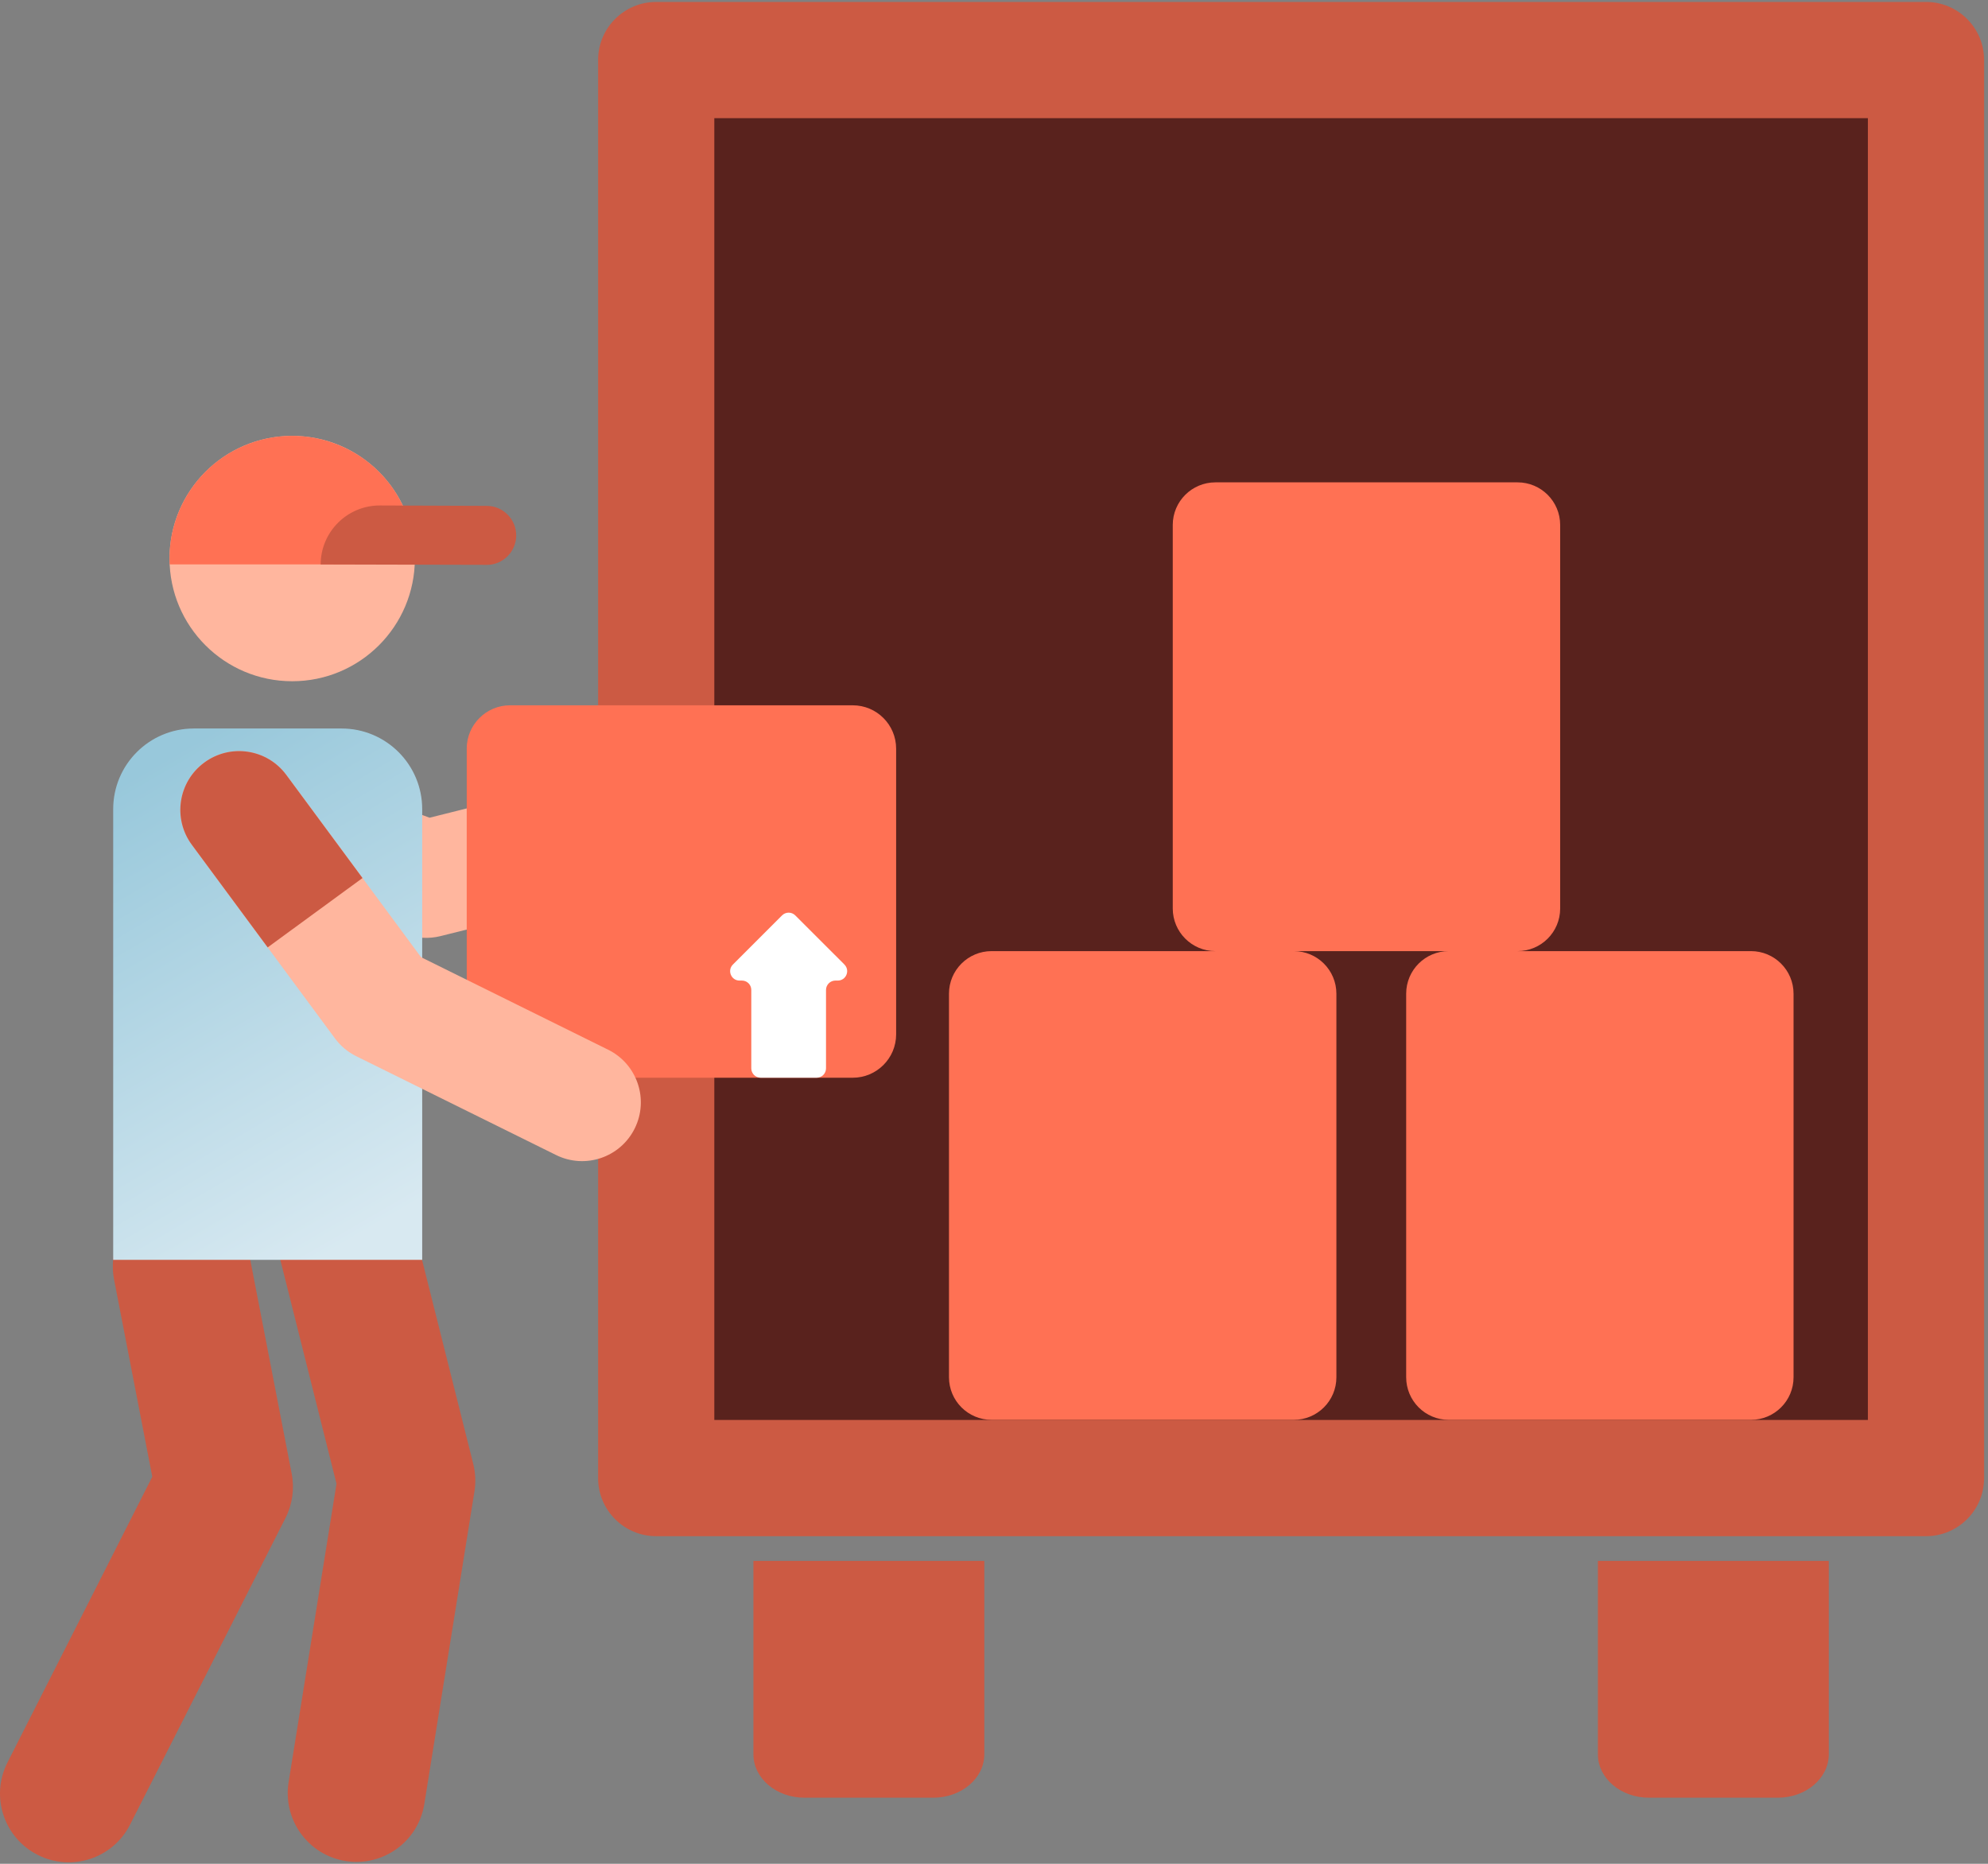 <svg xmlns="http://www.w3.org/2000/svg" width="48" height="45" viewBox="0 0 48 45">
    <rect x="0" y="0" width="48" height="45" fill="#808080" stroke="none"/>
    <defs>
        <linearGradient id="gkn2j2k2ya" x1="33.09%" x2="66.91%" y1="0%" y2="100%">
            <stop offset="0%" stop-color="#98C8DB"/>
            <stop offset="100%" stop-color="#D8E9F1"/>
        </linearGradient>
    </defs>
    <g fill="none" fill-rule="evenodd">
        <g fill-rule="nonzero">
            <g>
                <g>
                    <g>
                        <path fill="#59221D" d="M16.465 2.106L45.923 2.106 45.923 35.123 16.465 35.123z" transform="translate(-726 -2445) translate(0 2032) translate(105 80) translate(621 333)"/>
                        <path fill="#CC5A43" d="M22.534 43.404h-3.112c-.68 0-1.231-.469-1.231-1.048v-4.669h5.575v4.67c0 .578-.552 1.047-1.232 1.047zM42.925 43.404h-3.112c-.68 0-1.232-.469-1.232-1.048v-4.669h5.575v4.67c0 .578-.551 1.047-1.231 1.047zM46.503 37.09h-30.66c-.774 0-1.402-.628-1.402-1.403V1.45c0-.775.628-1.403 1.403-1.403h30.66c.774 0 1.402.628 1.402 1.403v34.237c0 .775-.628 1.403-1.403 1.403zm-29.256-2.806H45.1V2.853H17.247v31.431z" transform="translate(-726 -2445) translate(0 2032) translate(105 80) translate(621 333)"/>
                        <path fill="#FF7154" d="M42.275 34.281H34.98c-.568 0-1.028-.46-1.028-1.029v-9.26c0-.568.46-1.028 1.028-1.028h7.296c.568 0 1.029.46 1.029 1.029v9.26c0 .568-.46 1.028-1.029 1.028zM31.238 34.281h-7.296c-.568 0-1.029-.46-1.029-1.029v-9.26c0-.568.461-1.028 1.03-1.028h7.295c.568 0 1.029.46 1.029 1.029v9.26c0 .568-.46 1.028-1.03 1.028zM36.641 22.964h-7.296c-.568 0-1.029-.461-1.029-1.03v-9.259c0-.568.461-1.029 1.03-1.029h7.295c.568 0 1.029.46 1.029 1.029v9.26c0 .568-.46 1.029-1.029 1.029z" transform="translate(-726 -2445) translate(0 2032) translate(105 80) translate(621 333)"/>
                        <path fill="#CC5A43" d="M8.344 44.933c-.905-.145-1.52-.997-1.376-1.902l1.157-7.207-1.616-6.441c-.223-.889.317-1.79 1.206-2.013.888-.223 1.79.317 2.013 1.206l1.699 6.77c.054.219.064.446.028.667l-1.21 7.544c-.145.905-.996 1.52-1.901 1.376z" transform="translate(-726 -2445) translate(0 2032) translate(105 80) translate(621 333)"/>
                        <path fill="#CC5A43" d="M.91 44.785c-.818-.415-1.145-1.413-.73-2.23l3.497-6.9-.922-4.757c-.175-.9.413-1.77 1.313-1.945.9-.175 1.77.414 1.945 1.313l1.03 5.315c.07.362.018.737-.148 1.066L3.14 44.055c-.416.82-1.415 1.143-2.23.73z" transform="translate(-726 -2445) translate(0 2032) translate(105 80) translate(621 333)"/>
                        <path fill="#FFB69E" d="M9.798 22.556L5.28 20.883c-.734-.272-1.11-1.088-.837-1.822.272-.735 1.088-1.11 1.822-.838l4.107 1.52 4.798-1.2c.76-.19 1.53.273 1.72 1.033.19.76-.272 1.53-1.032 1.72l-5.224 1.306c-.277.069-.568.053-.836-.046z" transform="translate(-726 -2445) translate(0 2032) translate(105 80) translate(621 333)"/>
                        <path fill="url(#gkn2j2k2ya)" d="M10.194 30.418H2.733V19.536c0-1.076.872-1.947 1.947-1.947h3.566c1.076 0 1.948.871 1.948 1.947v10.882z" transform="translate(-726 -2445) translate(0 2032) translate(105 80) translate(621 333)"/>
                        <path fill="#FF7154" d="M20.59 26.021h-8.274c-.578 0-1.047-.469-1.047-1.047v-6.898c0-.578.469-1.047 1.047-1.047h8.273c.579 0 1.048.469 1.048 1.047v6.898c0 .578-.47 1.047-1.048 1.047z" transform="translate(-726 -2445) translate(0 2032) translate(105 80) translate(621 333)"/>
                        <path fill="#FFF" d="M20.389 23.288l-1.187-1.186c-.088-.089-.231-.089-.32 0l-1.186 1.186c-.143.143-.042.387.16.387h.058c.125 0 .226.101.226.227v1.893c0 .125.102.226.227.226h1.35c.126 0 .227-.101.227-.226v-1.893c0-.126.102-.227.227-.227h.057c.202 0 .303-.244.16-.387z" transform="translate(-726 -2445) translate(0 2032) translate(105 80) translate(621 333)"/>
                        <path fill="#FFB69E" d="M10.017 13.486c0 1.636-1.326 2.962-2.962 2.962-1.636 0-2.962-1.326-2.962-2.962 0-1.636 1.326-2.962 2.962-2.962 1.636 0 2.962 1.326 2.962 2.962z" transform="translate(-726 -2445) translate(0 2032) translate(105 80) translate(621 333)"/>
                        <path fill="#FF7154" d="M10.013 13.627c.022-.439-.054-.89-.241-1.32-.651-1.5-2.395-2.189-3.896-1.538-1.162.504-1.837 1.664-1.78 2.858h5.917z" transform="translate(-726 -2445) translate(0 2032) translate(105 80) translate(621 333)"/>
                        <path fill="#CC5A43" d="M11.749 13.638l-4.007-.01c.003-.79.646-1.428 1.435-1.424l2.577.01c.394.002.71.323.71.715-.002.394-.323.711-.715.71z" transform="translate(-726 -2445) translate(0 2032) translate(105 80) translate(621 333)"/>
                        <path fill="#FFB69E" d="M13.426 27.887L8.599 25.5c-.202-.1-.377-.246-.511-.428l-3.456-4.675c-.465-.63-.332-1.519.298-1.984.63-.466 1.518-.333 1.984.297l3.251 4.4 4.518 2.234c.703.347.99 1.198.643 1.9-.345.7-1.195.992-1.9.643z" transform="translate(-726 -2445) translate(0 2032) translate(105 80) translate(621 333)"/>
                        <path fill="#CC5A43" d="M8.753 21.2l-1.84-2.49c-.465-.63-1.353-.763-1.983-.297-.63.465-.764 1.353-.298 1.984l1.831 2.477 2.29-1.675z" transform="translate(-726 -2445) translate(0 2032) translate(105 80) translate(621 333)"/>
                    </g>
                </g>
            </g>
        </g>
    </g>
</svg>
